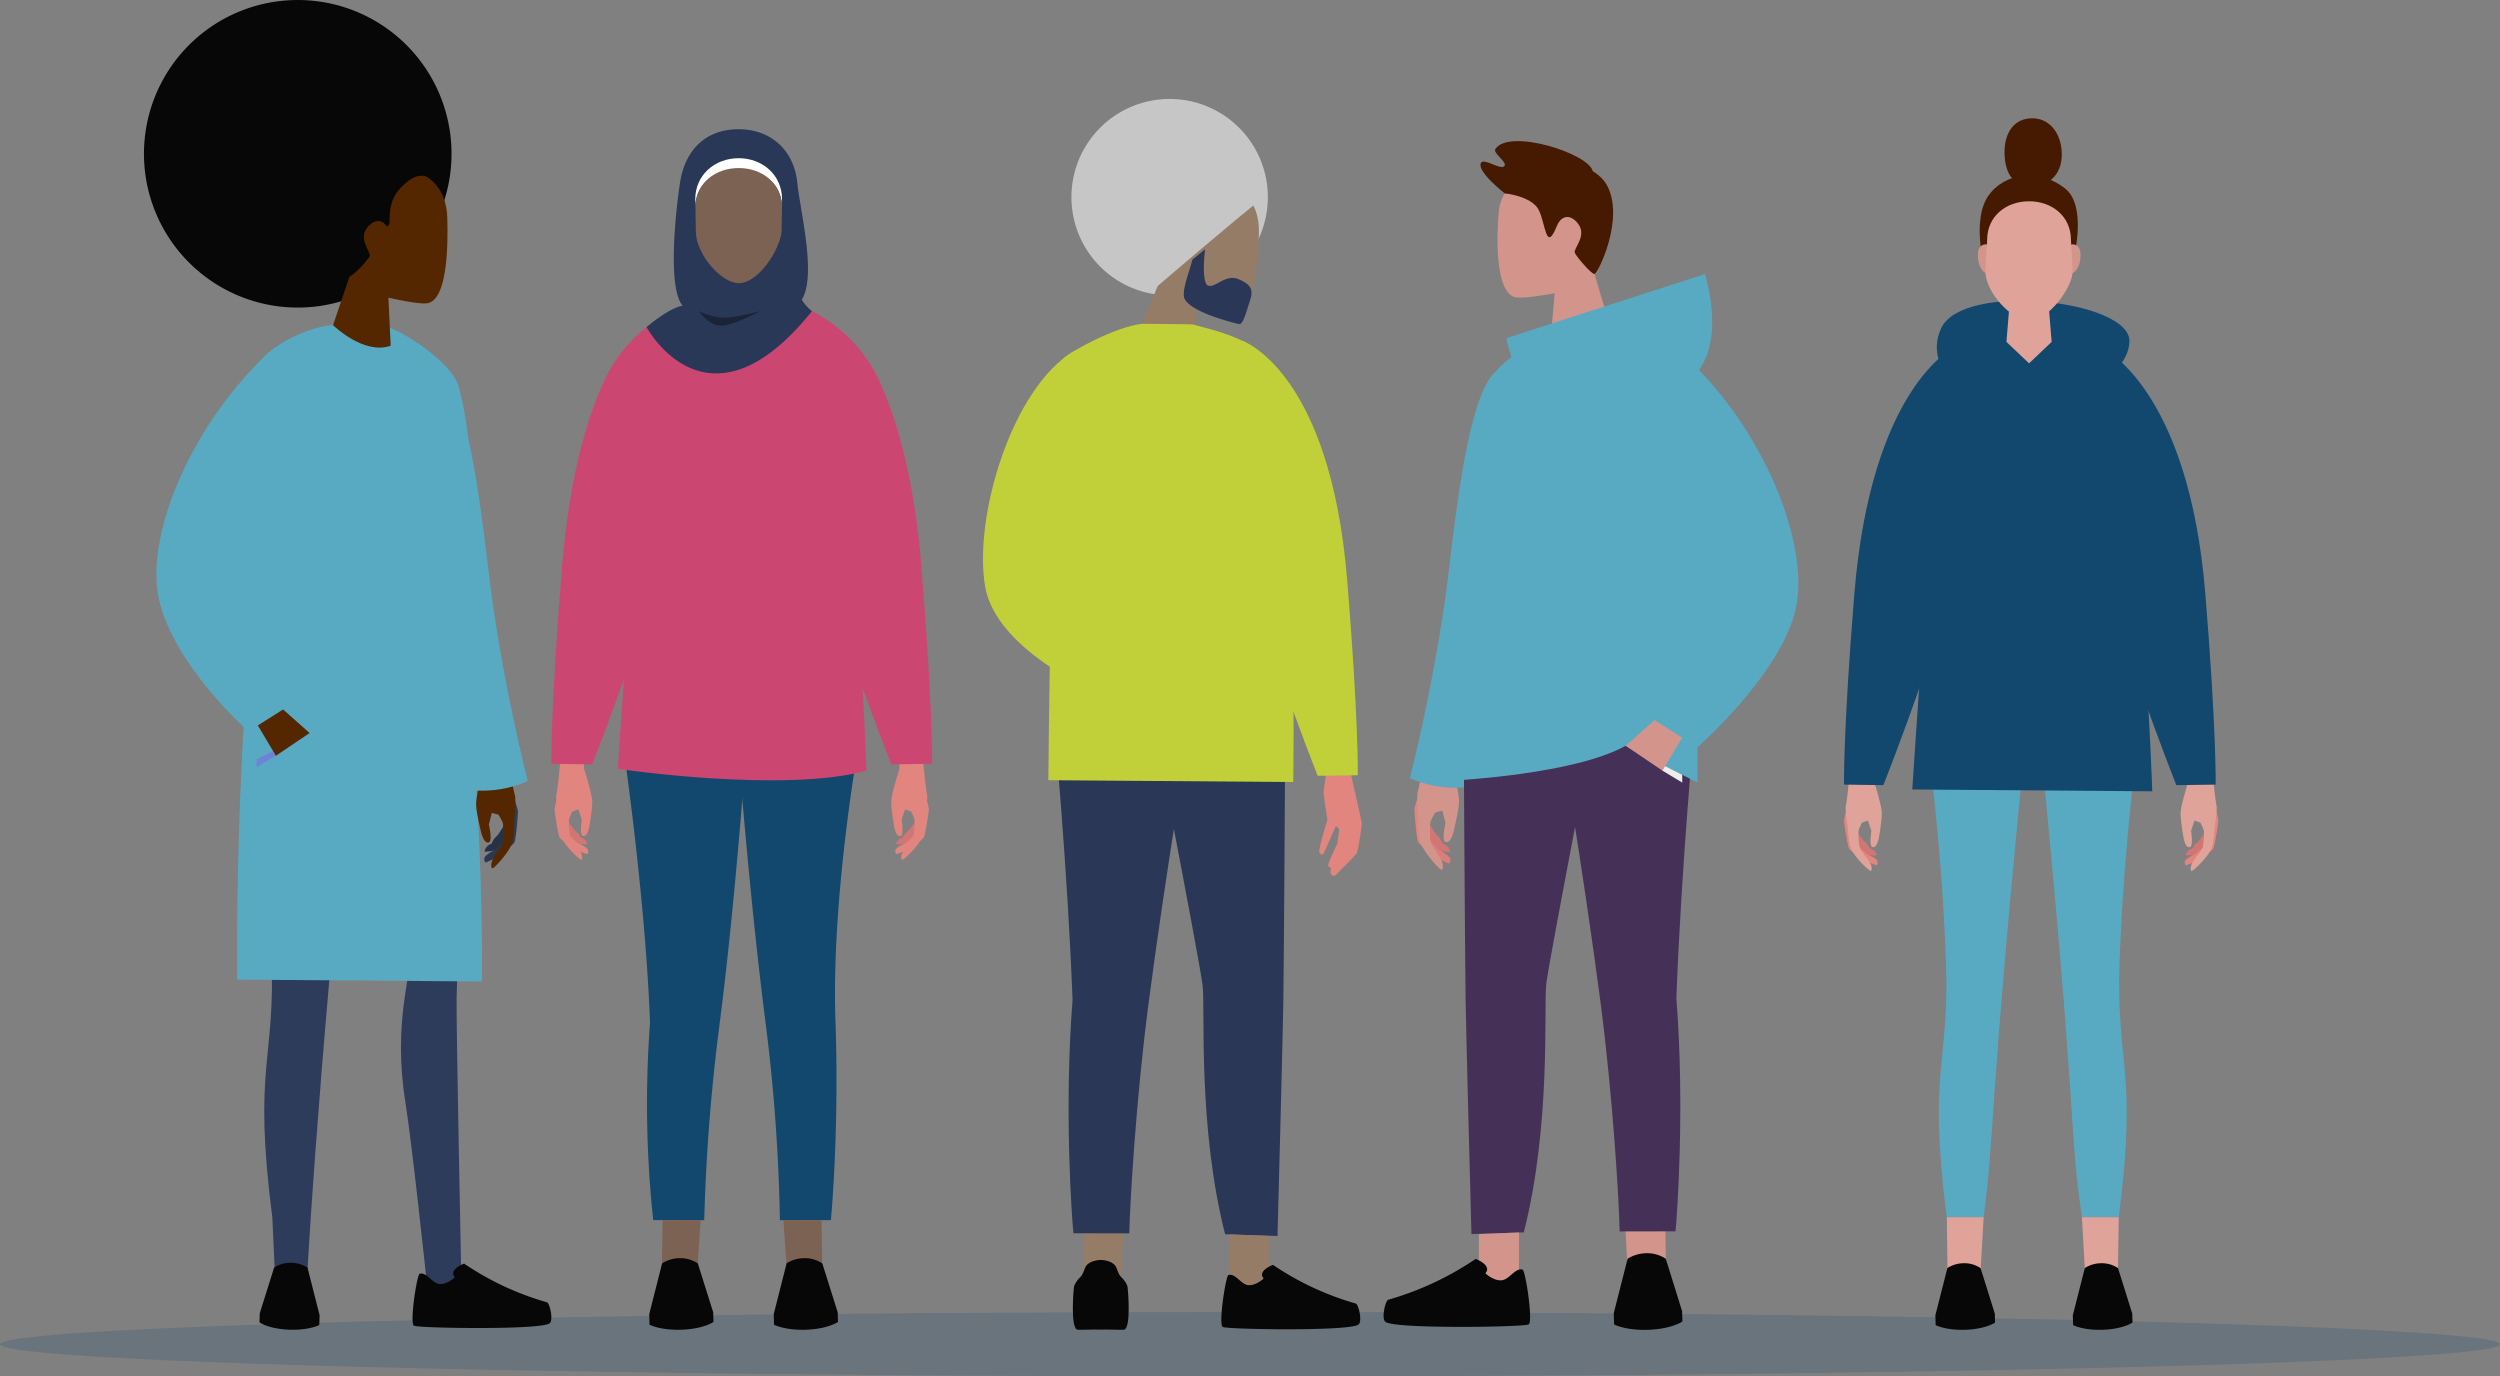 <?xml version="1.0" encoding="UTF-8"?> <svg xmlns="http://www.w3.org/2000/svg" id="Layer_1" data-name="Layer 1" viewBox="0 0 1357.8 747.58"><rect x="0" y="0" width="1357.8" height="747.58" fill="#808080" stroke="none"/><defs><style>.cls-1,.cls-15{fill:#12476e;}.cls-1{opacity:0.2;}.cls-2{fill:#d17575;}.cls-3{fill:#e2857e;}.cls-4{fill:#db7d7b;}.cls-5{fill:#d2948b;}.cls-6{fill:#58aac2;}.cls-7{fill:#453157;}.cls-8{fill:#070707;}.cls-9{fill:#ededed;}.cls-10{fill:#461a00;}.cls-11{fill:#c6c6c6;}.cls-12{fill:#957c67;}.cls-13{fill:#2a3756;}.cls-14{fill:#c1cf39;}.cls-16{fill:#7c6253;}.cls-17{fill:#cb4772;}.cls-18{fill:#293856;}.cls-19{fill:#fff;}.cls-20{fill:#141c28;opacity:0.7;}.cls-21{fill:#e0a39a;}.cls-22{fill:#2e3c5c;}.cls-23{fill:#fcf75a;}.cls-24{fill:#542700;}.cls-25{fill:#263347;}.cls-26{fill:#2a3751;}.cls-27{fill:#6e82d6;}</style></defs><ellipse class="cls-1" cx="678.9" cy="730.08" rx="678.9" ry="17.5"></ellipse><g id="_02_Standing" data-name="02 Standing"><path class="cls-2" d="M775.79,446.86s3.73,5.52,3.88,5.94,4.75,3.95,3.35,6.31-7.28-3-7.28-3l-1.07-7Z"></path><path class="cls-3" d="M773.23,460.12a10.15,10.15,0,0,1-3-2.81c-.83-1.49-2.06-15.95-2-17.84s3.26-10.21,3.26-10.21l2.79,12.44Z"></path><path class="cls-2" d="M775.69,452.27l4.81,4.62a15.67,15.67,0,0,1,5.1,2.37c1.66,1.45,2,3,1.88,3.44s-8-1-8-1l-5.74-5.85Z"></path><path class="cls-4" d="M775.29,455.36l6,6.14s6.05,2.95,6.4,4.95-.75,2.59-.75,2.59l-7.84-3.45Z"></path><path class="cls-5" d="M774,397.38l-.34,13.4S771,427,770.12,429.52s0,11.14.11,14.83c.12,5.83.13,9.54,1.14,12.87,1.69,5.54,10.34,14.93,11.48,15.14s1-3.14.14-4.69c-.68-2-5.08-8.12-5.84-10s-.55-10.38-.07-11.86a38.45,38.45,0,0,1,2.42-4.51l3.86-1.06,1.72,6.75s-2.29,9.64,0,10.33c3.09.93,4.51-5.88,5-8.29.78-3.47,2.41-10.53,2.33-14.07-.12-5.24-3.83-20.43-3.83-20.43l6.48-18.8Z"></path></g><path class="cls-6" d="M812.71,201.61c-16.89,13.09-23.55,93.73-27.72,123-7.51,52.72-19.25,98-19.25,98a61.08,61.08,0,0,0,30.6,4.94c7.48-14.72,5.54-67.06,5.54-67.06S853.61,207.1,812.71,201.61Z"></path><g id="_03_3_4" data-name="03 3/4"><g id="_03_Standing" data-name="03 Standing"><g id="leg"><path class="cls-7" d="M873.43,355.83s-32.28,165.92-33.65,178.82,2.72,76.06-12.17,134.67l-28.44.93C798.1,631.5,796.26,559,796,543.18c-.35-22.36-1.07-149.16-1.07-149.16S860.63,324.8,873.43,355.83Z"></path><polygon class="cls-5" points="825 692.23 812.03 704.04 803.21 687.53 803.21 670.25 825 669.4 825 692.23"></polygon></g></g><g id="_03_Front" data-name="03 Front"><g id="leg-2" data-name="leg"><polygon class="cls-5" points="884.45 698.87 904.94 693.27 904.46 667.02 882.77 667.03 884.45 698.87"></polygon><path class="cls-7" d="M920.42,392.69s-7.26,77.69-9.95,149.42c4.7,59.95.34,118.58-.46,126.65l-30.35.06c-.26-15.7-3.63-72.52-10.29-123.66-9.78-75.11-24-157.75-24-157.75S908,361.52,920.42,392.69Z"></path></g><path class="cls-6" d="M873.43,176.82c14,1.36,38.05,13.16,42,17.11,6.87,47.35,6.55,231.12,6.55,231.12l-39.08-20c-27.86,15.52-92.22,18.76-92.22,18.76-1.8-109.17-11.87-106.47,20-219.6,6.38-10.64,29.92-22.9,37.22-25C848.48,179,873,176.78,873.43,176.82Z"></path></g></g><path class="cls-8" d="M826.93,689.54c1.58.44,5.85,28.32,3.3,29.78s-73.75,2.58-77.88-1.47c-2.17-2.13.14-11.53,1.64-11.94a165,165,0,0,0,47.45-22.16s7,2.52,6.21,6.28l-.84,1.59s4.44,4.14,8.73,3.74S822.93,688.45,826.93,689.54Z"></path><path id="male" class="cls-8" d="M904.72,683.67a18.1,18.1,0,0,0-10.82-3,19.22,19.22,0,0,0-9.92,3l-7.51,29.5.15,5.74s0,.16.12.49c4.24,1.93,10.76,3.06,18,2.86,8-.22,15-2,19-4.51l-.15-5.61Z"></path><polygon class="cls-9" points="902.93 418.56 913.66 425.05 913.66 420.79 897.66 412.6 902.93 418.56"></polygon><polygon class="cls-5" points="913.66 400.55 898.66 391.05 882.91 405.05 902.93 418.56 913.66 400.55"></polygon><path class="cls-6" d="M898.66,391.05,922,405.81s45-39.46,53.21-74.71-17.72-98.79-59.76-137.17c-27.78,7.65-9.24,113.17-9.24,113.17Z"></path><g id="_01_3_4" data-name="01 3/4"><g id="head"><path class="cls-5" d="M847.84,89.21c-13.88-2-32.38,9.54-33.83,25.68s-1.49,44.06,8.89,46.55c4.61,1.11,21.45-2.19,21.45-2.19l-1.64,19.26,31.15-3.19L866,148.78S893.59,95.91,847.84,89.21Z"></path><path class="cls-10" d="M817.23,105s14.63,1.47,18.47,9,3.81,23.51,9.81,8.87c2.93-7.16,8.6-5.94,12-.74,4.23,6.4-3.18,13-2.19,15.2s8.82,11.41,10.62,11.48,16.81-30.41,6.72-48.38C863.23,83.53,820.9,81.83,817.23,105Z"></path><path class="cls-10" d="M817.23,105s-15.47-12-12.85-16.58c1.6-2.79,10.93,4.34,12.75,1.69,1.47-2.14-6.34-6.91-5-9.11C819.37,69.48,863,83.36,865.06,93S817.23,105,817.23,105Z"></path></g><g id="_01_Standing" data-name="01 Standing"><g id="hoodie"><path class="cls-6" d="M818.15,183.65,926,148.85s19.64,61.23-29,64.1c-31,1.82-55.57,1.83-68.56-7.4C821,200.27,818.15,183.65,818.15,183.65Z"></path></g></g></g><path class="cls-11" d="M687.54,117.64A53.34,53.34,0,1,1,645.83,54.8,53.34,53.34,0,0,1,687.54,117.64Z"></path><g id="_04_Standing" data-name="04 Standing"><path id="head-2" data-name="head" class="cls-12" d="M661.47,108.53c1.51-7.74,8.93-9,15.28-2.47,4.41,4.52,7.25,11.19,7,20.68-.49,16.21-2.8,44-13.38,45.49-4.69.65-21.14-4.27-21.14-4.27l-.33,26.14-30.61-13,10.42-25.67S615.27,110.76,661.47,108.53Z"></path></g><path class="cls-13" d="M672.64,151.61c-7.18-3-13,5.41-16.77,3.36-2.19-1.2-2.49-10-1.45-18.61,0-.33.08-.65.13-1L647.64,141a.06.06,0,0,0,0,0c-1.85,7-5.09,14.92-4.68,19.77.68,8.19,27.7,14.77,29.95,15.23s3.89-6.45,5.86-12.32C680.83,157.6,679.83,154.62,672.64,151.61Z"></path><path class="cls-11" d="M628.66,155.43s46.71-40.14,57.31-47.88c5.66-4.12-2-9.09-2-9.09-1.4-23.4-50-10.12-61.07,5.75C611.14,121.12,625.21,155.24,628.66,155.43Z"></path><path class="cls-3" d="M732.21,407.44s1.59,11.94,1.58,12.91,5.8,25.54,5.83,26.93-2.07,15.13-2.72,16.16S725,475.66,725,475.66a2,2,0,0,1-2.29-2.56c.48-2.84-1-1.73-1.35-2.88s5-12.09,5-12.09l1-7.72-1.79-1.86-6.78,15.26a1.53,1.53,0,0,1-2.24-1c-.5-1.78,4.4-17.54,4.4-17.54s-1.73-11.18-2-13.73,1.12-9.51,1.12-9.51l-4.79-13Z"></path><g id="_03_3_4-2" data-name="03 3/4"><g id="_03_Standing-2" data-name="03 Standing"><g id="leg-3" data-name="leg"><path class="cls-13" d="M619.54,356.72s32.3,166,33.67,178.91-2.72,76.1,12.17,134.73l28.46.94c1.07-38.77,2.91-111.36,3.16-127.13.36-22.38,1.07-149.24,1.07-149.24S632.36,325.68,619.54,356.72Z"></path><polygon class="cls-12" points="668 694.92 682.5 704.47 689.8 688.58 689.8 671.3 668 670.45 668 694.92"></polygon></g></g><g id="_03_Front-2" data-name="03 Front"><g id="leg-4" data-name="leg"><polygon class="cls-12" points="608.52 699.92 588.02 694.33 588.5 668.07 610.2 668.07 608.52 699.92"></polygon><path class="cls-13" d="M572.53,393.6s7.27,77.74,10,149.49c-4.71,60-.35,118.64.46,126.72l30.36.05c.26-15.71,3.64-72.55,10.3-123.71,9.78-75.15,24-157.83,24-157.83S585,362.41,572.53,393.6Z"></path></g><g id="hand"><path class="cls-14" d="M674.38,184.93s48,15.68,57.34,130.42c6.21,76,5.73,105.69,5.73,105.69l-21.78.31S673.11,315,669.25,267.79C667.43,245.49,674.38,184.93,674.38,184.93Z"></path></g><path class="cls-14" d="M620.36,175.88c-14,1.37-38.88,14.92-42.84,18.86-6.87,47.37-8.14,229-8.14,229l133,1S705.6,263.58,686,194.1c-6.38-10.64-30.76-15.77-38.07-17.87C647.39,176.06,620.76,175.84,620.36,175.88Z"></path></g><path class="cls-14" d="M583.44,190.61c-34,20-54.82,90.47-48.41,127.91,6.16,36,65,59.75,65,59.75S600,217.4,583.44,190.61Z"></path></g><path class="cls-8" d="M667.22,692.47c-1.49.41-5.54,26.84-3.13,28.22s69.92,2.46,73.84-1.38c2.06-2-.13-10.93-1.55-11.33a156.63,156.63,0,0,1-45-21s-6.67,2.38-5.89,5.95l.8,1.51s-4.21,3.92-8.28,3.54S671,691.43,667.22,692.47Z"></path><path class="cls-8" d="M583.27,699.11c.25-1.82,2.05-4.09,3.13-5.14s1.64-1.85,2.94-5.39c1.18-3.2,5.64-4.17,8.41-4.29h.2c2.78.12,7.24,1.09,8.41,4.29,1.3,3.54,1.78,4.27,2.94,5.39s2.88,3.32,3.13,5.14,2,22.74-2.06,23.08c-2,.16-7.26-.17-12.42-.07h-.2c-5.16-.1-10.47.23-12.42.07C581.29,721.85,583,700.93,583.27,699.11Z"></path><g id="_01_Walking" data-name="01 Walking"><path class="cls-2" d="M497.62,445.65s-3.5,4.48-3.65,4.83-4.28,3.09-3.22,5.19,6.37-2.12,6.37-2.12l1.32-5.9Z"></path><path class="cls-3" d="M499,457.09a8.79,8.79,0,0,0,2.71-2.22c.79-1.21,2.69-13.47,2.76-15.08s-2.18-8.88-2.18-8.88l-3.11,10.42Z"></path><path class="cls-2" d="M497.39,450.26,493,453.92a13.29,13.29,0,0,0-4.48,1.72c-1.5,1.14-1.88,2.44-1.8,2.82s6.83-.42,6.83-.42l5.23-4.65Z"></path><path class="cls-3" d="M497.55,452.91l-5.45,4.89s-5.33,2.16-5.74,3.85.48,2.24.48,2.24l6.88-2.48Z"></path><path class="cls-3" d="M500.25,405.57l1.28,9.46s1.33,14,1.93,16.18-.67,9.48-.95,12.62c-.45,5-.68,8.13-1.73,10.9-1.76,4.62-9.69,12.11-10.67,12.23s-.69-2.73.16-4c.7-1.66,4.8-6.61,5.56-8.14s1.07-8.81.75-10.09a32.23,32.23,0,0,0-1.81-4l-3.22-1.13-1.85,5.65s1.38,8.35-.62,8.8c-2.69.61-3.51-5.28-3.83-7.35-.46-3-1.43-9.12-1.16-12.13.41-4.46,4.46-17.18,4.46-17.18l-.29-10.29Z"></path></g><g id="_01_Front" data-name="01 Front"><path class="cls-15" d="M339.4,411.93S350.61,490,353.05,555.47a591.5,591.5,0,0,0,1.73,107.2l27.7.05a1039.91,1039.91,0,0,1,8.08-104.47c8.92-68.53,14.67-151.13,14.67-151.13S350.77,383.49,339.4,411.93Z"></path><g id="leg-5" data-name="leg"><path class="cls-15" d="M465.35,410.62s-13.89,79.48-11.59,144.12c1.93,54.39-1.75,100.58-2.49,107.93l-27.69.05a979.74,979.74,0,0,0-7.42-104.38c-8.92-68.56-15.33-152.53-15.33-152.53S454,382.18,465.35,410.62Z"></path><polygon class="cls-16" points="359.41 693.4 378.11 698.5 380.54 662.72 359.85 662.72 359.41 693.4"></polygon><polygon class="cls-16" points="446.21 662.72 425.52 662.72 427.95 698.5 446.64 693.4 446.21 662.72"></polygon></g><g id="hoodie-2" data-name="hoodie"><path class="cls-17" d="M396,160.9c-14.13.88-25.23,8.15-41.5,22.91-7,48.12-18.95,233.78-18.95,233.78s90,13.32,135.06,1c0,0-5.54-163.45-22.45-234.82-4.66-19.66-15.19-13.82-20.64-18C418.41,161.93,408,160.16,396,160.9Z"></path></g><g id="head-3" data-name="head"><g id="hand-2" data-name="hand"><path class="cls-17" d="M436.8,167.14s27.07,9.6,41,40.2c9.54,21,18.74,52.73,22.62,100.14,6.31,77.22,5.82,107.36,5.82,107.36l-22.12.32S440.88,307.1,437,259.16C435.11,236.5,436.8,167.14,436.8,167.14Z"></path></g><g id="_01_Walking-2" data-name="01 Walking"><path class="cls-2" d="M308.08,445.65s3.5,4.48,3.65,4.83,4.28,3.09,3.22,5.19-6.37-2.12-6.37-2.12l-1.32-5.9Z"></path><path class="cls-3" d="M306.67,457.09a8.79,8.79,0,0,1-2.71-2.22c-.79-1.21-2.69-13.47-2.76-15.08s2.18-8.88,2.18-8.88l3.11,10.42Z"></path><path class="cls-2" d="M308.31,450.26l4.37,3.66a13.29,13.29,0,0,1,4.48,1.72c1.5,1.14,1.88,2.44,1.8,2.82s-6.83-.42-6.83-.42l-5.23-4.65Z"></path><path class="cls-3" d="M308.15,452.91l5.45,4.89s5.33,2.16,5.75,3.85-.49,2.24-.49,2.24L312,461.41Z"></path><path class="cls-3" d="M305.45,405.57,304.17,415s-1.33,14-1.93,16.18.67,9.48.95,12.62c.45,5,.67,8.13,1.73,10.9,1.76,4.62,9.69,12.11,10.67,12.23s.69-2.73-.16-4c-.7-1.66-4.8-6.61-5.56-8.14s-1.07-8.81-.75-10.09a32.55,32.55,0,0,1,1.8-4l3.23-1.13,1.86,5.65s-1.39,8.35.61,8.8c2.69.61,3.51-5.28,3.83-7.35.46-3,1.43-9.12,1.15-12.13-.4-4.46-4.45-17.18-4.45-17.18l.29-10.29Z"></path></g><g id="hand-3" data-name="hand"><path class="cls-17" d="M368.9,167.14s-27.07,9.6-41,40.2c-9.55,21-18.74,52.73-22.62,100.14-6.31,77.22-5.82,107.36-5.82,107.36l22.12.32s43.24-108.06,47.15-156C370.58,236.5,368.9,167.14,368.9,167.14Z"></path></g><path class="cls-18" d="M441,169a24.14,24.14,0,0,1-5.53-6.23c8.12-13.18-.82-47.87-2.47-63.73-1.79-17.34-14.24-28.86-31.81-28.86s-29,10.84-31.83,28.86c-2,12.85-7.23,56.88,1.38,67-7.41,1.13-19.58,11.61-19.58,11.61S384.28,239.67,441,169Z"></path><path class="cls-19" d="M401.22,91.93c12.55,0,22.8,7.3,23.52,19.57,0-2,0-3.32,0-3.32,0-13.05-10.55-22.26-23.56-22.26s-23.57,9.21-23.57,22.26c0,0,0,1.3.05,3.18C378.49,99.17,388.71,91.93,401.22,91.93Z"></path><path class="cls-16" d="M401.22,153.81c10.85,0,22.49-18.5,23.28-28.15.05-.58.17-9.26.24-14.16-.72-12.27-11-20.23-23.52-20.23s-22.73,7.9-23.52,20.09c.08,4.88.23,13.71.23,14.3C377.93,138.07,391.82,153.81,401.22,153.81Z"></path></g></g><path id="shoe" class="cls-8" d="M446.61,686.19a17,17,0,0,0-10.11-2.84,17.86,17.86,0,0,0-9.27,2.79l-7,27.57.15,5.37s0,.15.11.46c4,1.8,10.06,2.86,16.86,2.67,7.48-.2,14-1.87,17.77-4.22l-.15-5.24Z"></path><path id="shoe-2" data-name="shoe" class="cls-8" d="M379,686.19a17,17,0,0,0-10.11-2.84,18,18,0,0,0-9.27,2.79l-7,27.57.14,5.37s0,.16.11.46c4,1.8,10.06,2.86,16.86,2.67,7.48-.2,14-1.86,17.77-4.22l-.15-5.24Z"></path><path class="cls-20" d="M379.7,169a35.47,35.47,0,0,0,12.1,3.51C398,173,412.74,169,412.74,169s-15.38,8.52-21.92,7.86S379.7,169,379.7,169Z"></path><g id="_01_Walking-3" data-name="01 Walking"><path class="cls-2" d="M1198,451.7s-3.5,4.48-3.66,4.83-4.28,3.09-3.22,5.18,6.38-2.11,6.38-2.11l1.32-5.9Z"></path><path class="cls-3" d="M1199.36,463.14a8.67,8.67,0,0,0,2.71-2.22c.8-1.21,2.69-13.47,2.77-15.08s-2.18-8.88-2.18-8.88l-3.11,10.42Z"></path><path class="cls-2" d="M1197.72,456.31l-4.37,3.66a13.29,13.29,0,0,0-4.48,1.72c-1.5,1.14-1.88,2.44-1.8,2.82s6.83-.42,6.83-.42l5.23-4.65Z"></path><path class="cls-3" d="M1197.88,459l-5.45,4.88s-5.32,2.17-5.74,3.85.49,2.25.49,2.25l6.87-2.48Z"></path><path class="cls-21" d="M1200.58,411.62l1.29,9.45s1.33,14,1.93,16.18-.68,9.49-1,12.63c-.45,5-.67,8.13-1.73,10.9-1.75,4.62-9.68,12.11-10.66,12.22s-.69-2.72.15-4c.7-1.66,4.81-6.61,5.56-8.14s1.08-8.81.75-10.09a32.86,32.86,0,0,0-1.8-4l-3.22-1.13L1190,451.3s1.38,8.35-.62,8.8c-2.69.61-3.5-5.28-3.82-7.36-.46-3-1.44-9.12-1.16-12.12.41-4.46,4.45-17.19,4.45-17.19l-.29-10.29Z"></path></g><g id="_01_Walking-4" data-name="01 Walking"><path class="cls-2" d="M1008.41,451.7s3.5,4.48,3.65,4.83,4.28,3.09,3.23,5.18-6.38-2.11-6.38-2.11l-1.32-5.9Z"></path><path class="cls-3" d="M1007,463.14a8.67,8.67,0,0,1-2.71-2.22c-.8-1.21-2.69-13.47-2.77-15.08s2.18-8.88,2.18-8.88l3.11,10.42Z"></path><path class="cls-2" d="M1008.65,456.31,1013,460a13.31,13.31,0,0,1,4.49,1.72c1.49,1.14,1.88,2.44,1.8,2.82s-6.83-.42-6.83-.42l-5.23-4.65Z"></path><path class="cls-3" d="M1008.49,459l5.44,4.88s5.33,2.17,5.75,3.85-.49,2.25-.49,2.25l-6.88-2.48Z"></path><path class="cls-21" d="M1005.79,411.62l-1.29,9.45s-1.33,14-1.93,16.18.68,9.49,1,12.63c.45,5,.67,8.13,1.72,10.9,1.76,4.62,9.69,12.11,10.67,12.22s.69-2.72-.16-4c-.69-1.66-4.8-6.61-5.55-8.14s-1.08-8.81-.75-10.09a31.36,31.36,0,0,1,1.8-4l3.22-1.13,1.86,5.66s-1.39,8.35.62,8.8c2.69.61,3.5-5.28,3.82-7.36.46-3,1.44-9.12,1.16-12.12-.41-4.46-4.45-17.19-4.45-17.19l.29-10.29Z"></path></g><g id="_02_Front" data-name="02 Front"><path class="cls-6" d="M1046.84,403.36s7.46,51.19,10,117.51c2.26,58.15-10,58.43.47,140.22h20c6.21-44.73,2.19-53.6,24-271.67C1101.36,389.42,1059.07,372.79,1046.84,403.36Z"></path><g id="leg-6" data-name="leg"><path class="cls-6" d="M1161.23,403.36s-7.45,51.19-10,117.51c-2.26,58.15,10,58.43-.47,140.22h-20c-7.48-50.31-2.18-53.6-24-271.67C1106.72,389.42,1149,372.79,1161.23,403.36Z"></path><polygon class="cls-21" points="1057.79 694.34 1075.16 699.44 1077.35 661.09 1057.35 661.09 1057.79 694.34"></polygon><polygon class="cls-21" points="1130.73 661.09 1132.9 699.44 1150.25 694.05 1150.72 661.09 1130.73 661.09"></polygon></g><g id="hand-4" data-name="hand"><path class="cls-15" d="M1061.07,188.91s-44.74,21.11-53.93,133.6c-6.09,74.53-5.62,103.62-5.62,103.62l21.35.31s41.73-104.29,45.51-150.56C1070.16,254,1061.07,188.91,1061.07,188.91Z"></path></g><g id="hand-5" data-name="hand"><path class="cls-15" d="M1141.58,188.91s47,21.11,56.18,133.6c6.09,74.53,5.62,103.62,5.62,103.62l-21.35.31s-41.73-104.29-45.51-150.56C1134.73,254,1141.58,188.91,1141.58,188.91Z"></path></g><g id="hoodie-3" data-name="hoodie"><path class="cls-15" d="M1096.94,181.05c-13.64.85-31.27-3.64-40.06,22.11-6.74,46.44-18.28,225.62-18.28,225.62l130.34,1s-5.35-157.75-21.66-226.62c-4.5-19-14.66-13.34-19.93-17.41C1118.61,182,1108.53,180.33,1096.94,181.05Z"></path><path class="cls-15" d="M1078.28,220.82s-35.75-17.07-24-42.53,102.81-15.33,102.25,7.14-44.38,38.4-44.38,38.4Z"></path></g><g id="head-4" data-name="head"><path class="cls-10" d="M1076.08,136.29s-3.07-17,2.38-27.53c6.85-13.23,26.6-19.16,43.07-6.44,11.65,9,5.21,35.66,5.21,35.66l-34.37-14.61Z"></path><polygon class="cls-21" points="1114.29 185.68 1102.02 197.35 1089.74 185.68 1091.9 159.24 1112.13 159.24 1114.29 185.68"></polygon><path class="cls-5" d="M1080.39,133.3a3.77,3.77,0,0,0-5.15,1.12c-2.25,3-.75,14.23,4.87,14.23S1080.39,133.3,1080.39,133.3Z"></path><path class="cls-5" d="M1123.82,133.3a3.77,3.77,0,0,1,5.15,1.12c2.25,3,.75,14.23-4.86,14.23S1123.82,133.3,1123.82,133.3Z"></path><path class="cls-21" d="M1124.76,130.18c0-12.61-10.18-20.86-22.74-20.86s-22.75,8.25-22.75,20.86c0,0-1,16.08-1,16.86,0,12,14.67,27.17,23.74,27.17,10.47,0,23.73-18.1,23.73-27.17C1125.75,146.26,1124.76,130.18,1124.76,130.18Z"></path><path class="cls-10" d="M1119.79,83.05c.37,10.86-6.2,17.87-16.08,18.2s-14.62-6.62-15-17.48,4.57-19.19,14.45-19.52S1119.43,72.19,1119.79,83.05Z"></path></g></g><path id="shoe-3" data-name="shoe" class="cls-8" d="M1150.33,688.74a15.78,15.78,0,0,0-9.4-2.65,16.73,16.73,0,0,0-8.61,2.6l-6.53,25.63.14,5s0,.15.1.43c3.68,1.67,9.34,2.66,15.67,2.49,7-.19,13-1.74,16.51-3.93l-.14-4.87Z"></path><path id="shoe-4" data-name="shoe" class="cls-8" d="M1075.68,688.74a15.78,15.78,0,0,0-9.4-2.65,16.73,16.73,0,0,0-8.61,2.6l-6.53,25.63.14,5s0,.15.1.43c3.68,1.67,9.34,2.66,15.67,2.49,7-.19,13-1.74,16.5-3.93l-.13-4.87Z"></path><g id="_04_3_4" data-name="04 3/4"><g id="_04_Standing-2" data-name="04 Standing"><g id="leg-7" data-name="leg"><path class="cls-22" d="M248,541.39c.35-22.37,5-89.88,5-89.88s-62.24-130-75-99c0,0,43.2,151.36,44.57,164.26s-9.49,37.73-2.35,82.2c3.57,22.23,11.41,96.12,11.41,96.12l11.33,10.81L250.47,690S247.74,557.15,248,541.39Z"></path></g></g><path class="cls-23" d="M137.2,203.6S95.7,294.19,105,321.68C117,357.16,159.85,367,159.85,367Z"></path><g id="_04_Front" data-name="04 Front"><g id="leg-8" data-name="leg"><path class="cls-22" d="M137.2,398.5s7.61,52.18,10.24,119.79c2.3,59.28-10.24,59.57.47,143l1.4,30.87,17.15,8.34s4.06-93.86,26.32-316.17C192.78,384.28,149.67,367.33,137.2,398.5Z"></path></g><path id="dress" class="cls-6" d="M180.94,176.57c-13.9.86-39.46,12.51-43.74,27-2.87,19.8,12,66.31,0,131.06-9.63,91-8.4,197.43-8.4,197.43l132.89,1s1.69-99.71-11.94-189.87c-2.3-15.26,14.34-79.74-.79-133.74-4.05-13-31.3-30.59-40.27-32.31A202.05,202.05,0,0,0,180.94,176.57Z"></path></g><path class="cls-8" d="M227.94,691.79c-1.5.41-5.54,26.84-3.13,28.22s69.88,2.45,73.8-1.39c2.06-2-.13-10.92-1.55-11.32a156.64,156.64,0,0,1-45-21s-6.66,2.38-5.89,6l.8,1.5s-4.2,3.92-8.27,3.54S231.73,690.76,227.94,691.79Z"></path><path class="cls-8" d="M244.42,95.14A83.52,83.52,0,1,1,173.32.82,83.5,83.5,0,0,1,244.42,95.14Z"></path><path id="head-5" data-name="head" class="cls-24" d="M210.1,91.55C224,90,242.27,95.37,242.94,118.49c.47,16.19-.16,44.09-10.63,46.18-4.64.93-21.35-3-21.35-3l1.23,26.1c-14.61,5.2-31.31-11.15-31.31-11.15l8.86-26.22S164.13,96.54,210.1,91.55Z"></path><path id="hair" class="cls-8" d="M184.1,86.67h0c-30.3,28.61-8.64,55.56,5.64,63.74,5.93-3.81,11-11.08,11-11.08,1.07-2.16-6.1-9-1.62-15.26,3.1-4.33,7.72-5.71,10.65-1.49.51.72,1.83.42,1.82-2.55,0-4.77.14-11.84,6-18,6-6.33,11.69-9.06,18.11-3.89C230.34,83.13,197.44,77.29,184.1,86.67Z"></path><path class="cls-8" d="M148.86,688.51a15.76,15.76,0,0,1,9.46-2.66,16.78,16.78,0,0,1,8.68,2.61l6.57,25.8-.13,5s0,.15-.11.43c-3.71,1.69-9.41,2.68-15.77,2.51-7-.19-13.12-1.75-16.63-4l.14-4.91Z"></path></g><g id="_02_Standing-2" data-name="02 Standing"><path class="cls-25" d="M274.22,447.66s-3.49,5.18-3.63,5.56-4.47,3.71-3.15,5.93,6.83-2.79,6.83-2.79l1-6.57Z"></path><path class="cls-22" d="M276.63,460.1a9.56,9.56,0,0,0,2.8-2.64c.78-1.39,1.93-15,1.89-16.74s-3.05-9.57-3.05-9.57l-2.63,11.66Z"></path><path class="cls-25" d="M274.31,452.74l-4.51,4.33a14.67,14.67,0,0,0-4.78,2.22c-1.56,1.36-1.88,2.82-1.76,3.23s7.45-1,7.45-1l5.39-5.48Z"></path><path class="cls-26" d="M274.69,455.63l-5.6,5.76s-5.68,2.77-6,4.65.7,2.42.7,2.42l7.35-3.23Z"></path><path class="cls-24" d="M275.9,401.24l.31,12.57s2.51,15.24,3.33,17.58,0,10.45-.1,13.91c-.12,5.48-.12,9-1.07,12.07-1.58,5.2-9.71,14-10.77,14.21s-1-2.94-.13-4.4c.63-1.88,4.77-7.62,5.48-9.34s.51-9.74.06-11.13a34.88,34.88,0,0,0-2.27-4.23l-3.62-1-1.61,6.34s2.14,9,0,9.69c-2.9.87-4.24-5.52-4.74-7.78-.73-3.26-2.26-9.88-2.18-13.2.11-4.91,3.58-19.16,3.58-19.16l-6.07-17.64Z"></path></g><path class="cls-6" d="M239.67,203.2c16.88,13.09,23.55,93.73,27.72,123,7.51,52.72,19.25,98,19.25,98A61.1,61.1,0,0,1,256,429.14c-7.48-14.72-5.53-67.06-5.53-67.06S198.77,208.69,239.67,203.2Z"></path><polygon class="cls-27" points="150.11 410.21 139.38 416.7 139.38 412.44 155.38 404.25 150.11 410.21"></polygon><polygon class="cls-24" points="140.03 394 153.75 385.32 168.15 398.12 149.84 410.47 140.03 394"></polygon><path class="cls-6" d="M155.38,381.46l-22.16,14.18S94.69,361.25,86.44,326s18.23-96.77,60.27-135.15c27.78,7.65-.54,117.84-.54,117.84Z"></path></svg> 
